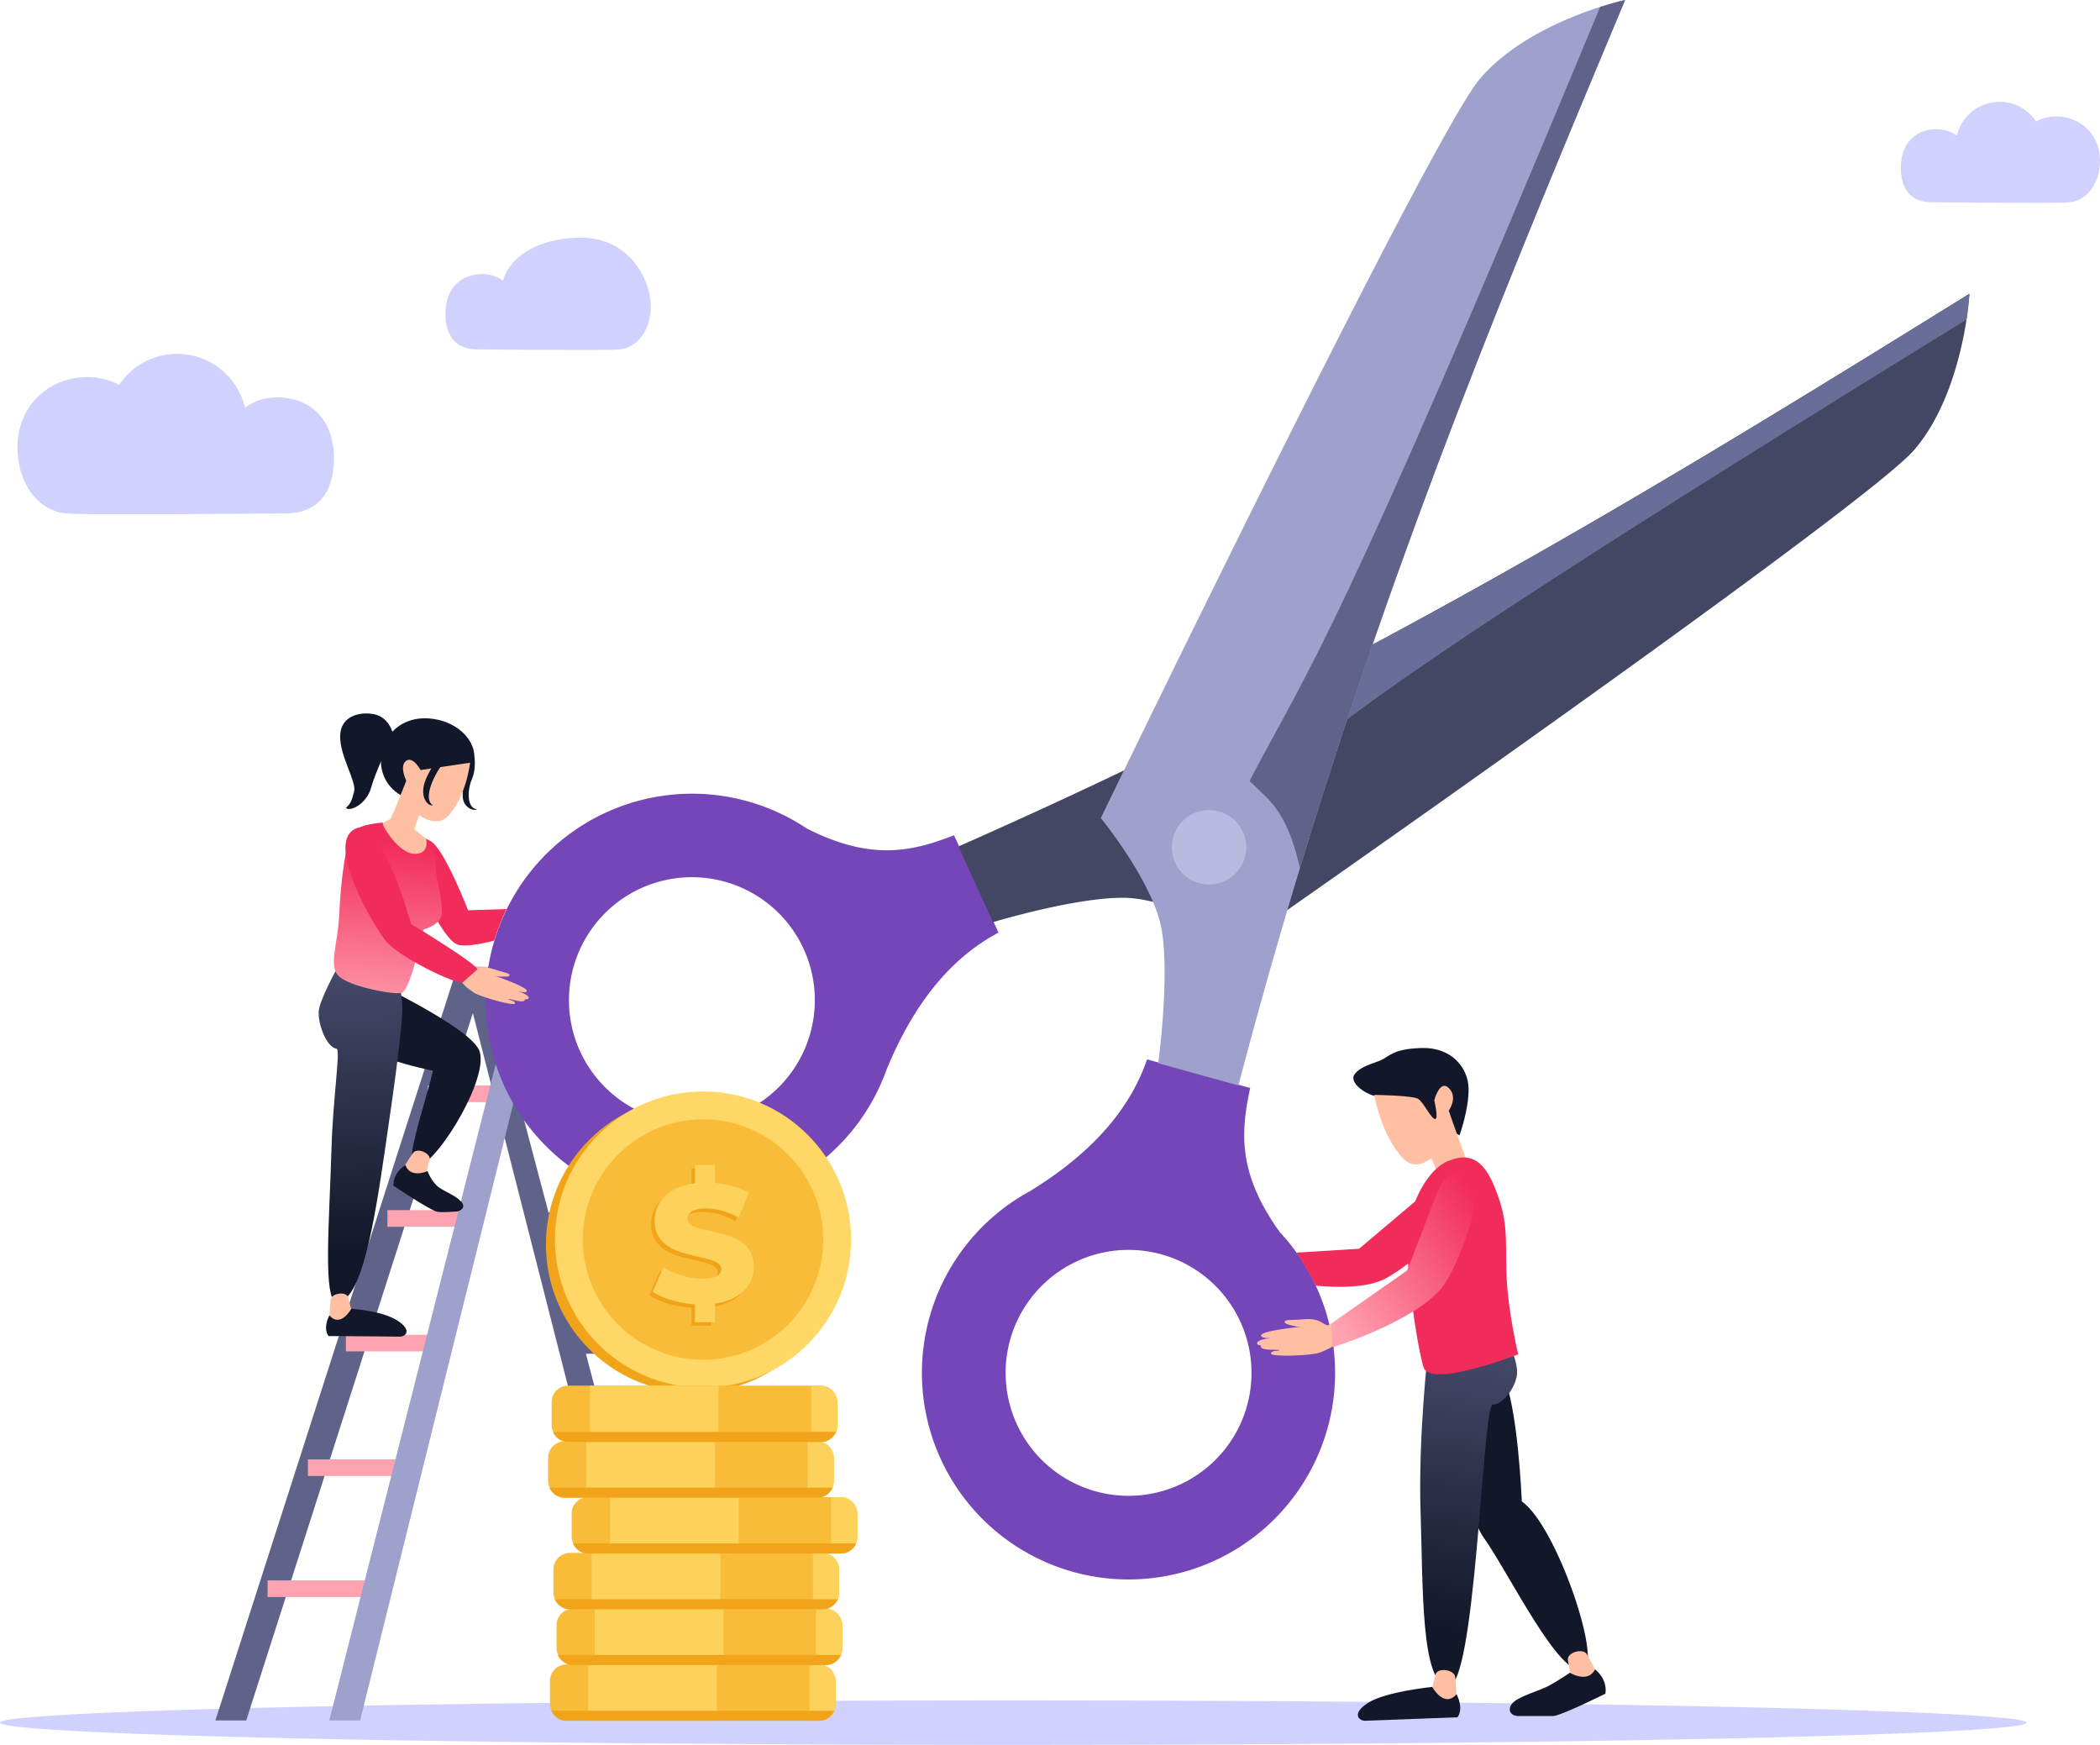 <svg xmlns="http://www.w3.org/2000/svg" xmlns:xlink="http://www.w3.org/1999/xlink" viewBox="0 0 1622.72 1348.09"><defs><style>.cls-1{fill:#d0d1fc;}.cls-2{fill:#5f638a;}.cls-3{fill:#ffa3b1;}.cls-4{fill:#9da1cc;}.cls-5{fill:#7446b8;}.cls-6{fill:#444763;}.cls-7{fill:#696e99;}.cls-8{fill:#b8bbe0;}.cls-9{fill:#f22c5a;}.cls-10{fill:#ffbfa3;}.cls-11{fill:#121729;}.cls-12{fill:url(#linear-gradient);}.cls-13{fill:url(#linear-gradient-2);}.cls-14{fill:url(#linear-gradient-3);}.cls-15{fill:url(#linear-gradient-4);}.cls-16{fill:#f1a419;}.cls-17{fill:#ffd766;}.cls-18{fill:#f9bc38;}.cls-19{fill:#fdd25a;}</style><linearGradient id="linear-gradient" x1="323.11" y1="1258.29" x2="366.59" y2="928.67" gradientTransform="translate(787.65)" gradientUnits="userSpaceOnUse"><stop offset="0" stop-color="#121729"/><stop offset="1" stop-color="#5f638a"/></linearGradient><linearGradient id="linear-gradient-2" x1="239.51" y1="1017.03" x2="358.23" y2="932.24" gradientTransform="translate(787.65)" gradientUnits="userSpaceOnUse"><stop offset="0" stop-color="#ffa3b1"/><stop offset="1" stop-color="#f22c5a"/></linearGradient><linearGradient id="linear-gradient-3" x1="1945.64" y1="963.95" x2="1988.09" y2="642.1" gradientTransform="matrix(-0.99, -0.11, -0.11, 0.99, 2323.61, 224.7)" xlink:href="#linear-gradient"/><linearGradient id="linear-gradient-4" x1="2296.91" y1="791.6" x2="2322.55" y2="655.54" gradientTransform="matrix(-0.96, -0.26, -0.26, 0.96, 2718.72, 627.92)" xlink:href="#linear-gradient-2"/></defs><title>auto-cropping</title><g id="Layer_2" data-name="Layer 2"><g id="Layer_3" data-name="Layer 3"><path class="cls-1" d="M13.55,345.17c0-31.4,24.1-53.82,53.82-53.82a53.56,53.56,0,0,1,24.74,6,53.82,53.82,0,0,1,97.17,17.54,43.49,43.49,0,0,1,25-7.86c24.15,0,43.73,15.7,43.73,47.09s-16.92,42.52-37.6,42.52c0,0-163.73,1.51-168.7,0C32.36,395.77,13.55,376.56,13.55,345.17Z"/><path class="cls-1" d="M1622.72,123.86c0-19.76-15.17-33.87-33.87-33.87a33.71,33.71,0,0,0-15.57,3.79,33.87,33.87,0,0,0-61.16,11,27.37,27.37,0,0,0-15.72-4.95c-15.2,0-27.52,9.88-27.52,29.64s10.65,26.76,23.67,26.76c0,0,103.05,1,106.18,0C1610.88,155.71,1622.72,143.62,1622.72,123.86Z"/><path class="cls-1" d="M502.86,236.52c0-20.37-16.66-52.87-53.58-52.87s-56.84,17.8-60.45,33.23a28.22,28.22,0,0,0-16.21-5.1c-15.67,0-28.38,10.19-28.38,30.56s11,27.59,24.4,27.59c0,0,106.25,1,109.47,0C490.65,269.36,502.86,256.89,502.86,236.52Z"/><ellipse class="cls-1" cx="782.92" cy="1330.89" rx="782.92" ry="17.2"/></g><g id="Layer_5" data-name="Layer 5"><polygon class="cls-2" points="166.43 1329.19 190.27 1329.19 365.4 782.73 504.76 1329.19 527.68 1329.19 373.65 746.98 353.48 746.98 166.43 1329.19"/><rect class="cls-2" x="438.75" y="1033.04" width="73.35" height="12.84"/><rect class="cls-2" x="468.09" y="1129.31" width="73.35" height="12.84"/><rect class="cls-2" x="486.42" y="1222.84" width="86.19" height="12.84"/><rect class="cls-2" x="413.07" y="936.77" width="66.93" height="12.84"/><rect class="cls-2" x="388.32" y="840.5" width="60.51" height="12.84"/><rect class="cls-3" x="267.29" y="1031.21" width="73.35" height="12.84"/><rect class="cls-3" x="237.95" y="1127.48" width="73.35" height="12.84"/><rect class="cls-3" x="206.78" y="1221" width="86.19" height="12.84"/><rect class="cls-3" x="299.38" y="934.94" width="66.93" height="12.84"/><rect class="cls-3" x="330.56" y="838.66" width="60.51" height="12.84"/><rect class="cls-3" x="358.06" y="746.98" width="60.51" height="12.84"/><polygon class="cls-4" points="254.45 1329.19 278.29 1329.19 413.99 782.73 592.78 1329.19 615.71 1329.19 422.24 746.98 402.07 746.98 254.45 1329.19"/><path class="cls-5" d="M685.12,826.22h0c20.25-49.15,48.35-85.54,86.44-105.69l-34.35-75.2c-30.43,11.56-62.06,21-113.77-5.24h0a159.55,159.55,0,1,0,61.68,186.12ZM473,845a95,95,0,1,1,133.88-10.59A95,95,0,0,1,473,845Z"/><path class="cls-6" d="M740.82,654.45l26.5,58,.42-.13,2.74-.8c12.38-3.58,64-17.91,96.68-17.91l2,0c18.46.34,41.48,8.51,59.84,16.6,9.18,4,17.21,8.07,22.93,11.08,2.86,1.51,5.15,2.76,6.72,3.64l1.8,1,.62.36.28.16.26-.18s119.91-83.58,244.58-172.73C1268.51,509,1332,463.05,1382.35,425.44c25.16-18.8,47-35.52,63.77-48.92s28.41-23.5,33.22-29.12c19.07-22.36,29.66-52.2,35.49-76.46a270.58,270.58,0,0,0,6.91-43l.06-1-.82.51c-233.25,144.63-468.63,289-779.89,426.27l-.46.2.21.46Z"/><path class="cls-7" d="M1521,227.52c-191.7,118.87-384.85,237.59-620.37,352.29l-1.68.82,1.87.13c22.69,1.56,36.32,5.62,46.27,10.68s16.26,11.14,24.3,16.83l.3.21.29-.22c41.77-31.23,65.16-51.67,134.84-99.25s185.66-122.29,412.56-262l.2-.12,0-.23c1.73-11.38,2.15-18.66,2.15-18.68l.06-1Z"/><path class="cls-5" d="M750.58,957a159.64,159.64,0,1,0,238.5-4.92c-34-46.95-29.69-79.66-23.06-111.53l-79.67-22.1c-13.91,40.79-45.43,74.26-90.78,102h0A159.26,159.26,0,0,0,750.58,957Zm49.2,42a95,95,0,1,1,10.59,133.88A95,95,0,0,1,799.78,999Z"/><path class="cls-4" d="M1254.83.21a270.57,270.57,0,0,0-41.34,13.58c-23,9.58-50.85,24.72-69.93,47.07-4.8,5.63-12.93,18.72-23.54,37.38-74.23,130.59-269.26,533.49-269.26,533.49l-.14.29.2.25.45.56a361.69,361.69,0,0,1,22.53,31.81c10.26,16.31,20.72,36.22,23.76,53.27,1.73,9.67,2.36,21.48,2.36,33.6,0,16.78-1.22,34.15-2.44,47.33-.61,6.59-1.22,12.13-1.68,16-.23,1.95-.42,3.48-.55,4.53S895,821,895,821l-.06.43,62,17.18.13-.49C1043.64,509.14,1149.24,254,1255.39.89l.37-.89Z"/><path class="cls-2" d="M1254.83.21s-7.14,1.56-18.1,5.06l-.22.07-.09.21c-102.3,246.05-157.84,372.33-193.87,448.63S990,556.79,965.73,603l-.17.32.25.26c6.88,7.05,13.88,12.32,20.44,21.36s12.71,21.85,17.82,44l.42,1.83.55-1.79c76.24-250.63,163.11-460,250.35-668.05l.37-.89Z"/><path class="cls-8" d="M956.09,673.26a28.73,28.73,0,1,0-21.87,10.08,28.62,28.62,0,0,0,21.87-10.08Z"/><path class="cls-9" d="M1127.28,920.89c16.29,11.64-41.1,60.76-59.82,68.37-13.71,5.57-33.09,5.67-50.71,4-5.86-11.66-14.9-25.51-14.9-25.51l48.38-3s33.06-27.86,46.15-39S1116,912.86,1127.28,920.89Z"/><path class="cls-10" d="M1032.13,1038.47a59.31,59.31,0,0,0,6.7-6.12l-2.89-8.14s-4.66-2.86-7.71-1.25-2.83,1-7.83-1.75-10.57-2.18-16.44-1.71-12-.21-11.23,2.11c.41,1.27,3.81,2,3.81,2,3.3.7,5.63,1.76,9.82,1.32,0,0-31.32,2.93-31.82,6.68-.27,3.15,10,1.91,10,1.91s-13,.87-13.15,4.18c-.13,1.58,3.08,1.86,3.08,1.86-1.83,4.61,14.13,2.64,14.16,3.52s-6.7-.11-6.46,2.68,32,1.46,37.6-.75S1028.26,1041.48,1032.13,1038.47Z"/><path class="cls-11" d="M1065.23,847.19c-8.79-.51-23-10.47-18.7-16.91s14.56-8.5,20.75-11.29,9.31-8.91,31.87-9.33,35.27,15.18,35.65,31.14-7,36.36-7,36.36S1074,847.7,1065.23,847.19Z"/><path class="cls-10" d="M1137.69,905.88c-2.85-2.92-18.21-47.8-18.21-47.8s7.32-10,.2-17.31-11.39,9.28-11.39,9.28,3.49,14.34.68,14.51-8.82-12.67-12.94-15.49-34.11-3.18-34.11-3.18,5.41,31.79,22.52,49.29c6.82,7,14.66,4.79,21.63-.36,3,7,7.67,17.86,11.27,25.25C1123,931.68,1140.54,908.8,1137.69,905.88Z"/><path class="cls-11" d="M1223.8,1289.71c14-6.59-21-110.9-47.86-129.74,0,0-3-75-14.9-98.18s-37.17,1.4-37.17,1.4,3.17,97.48,22.68,124.83S1205.9,1298.12,1223.8,1289.71Z"/><path class="cls-12" d="M1103.54,1043.55s-7.74,65.92-5.82,124.83.21,132.7,21.25,134.38,26.39-210.53,34.1-217.47c9.38,0,18.83-15.34,19.2-24.21s-4.21-17.53-4.21-17.53Z"/><path class="cls-9" d="M1118.94,897c-15.53,6.35-27.79,30.4-31,51.66s6.81,91.37,12.1,107.71,73.09-10,73.09-10-7.48-31.31-8.85-58,1.64-40.39-6.47-63.59S1140.35,888.2,1118.94,897Z"/><path class="cls-10" d="M1109.2,1293.8l-2.86,11.67,3.27,11.67h16.1s-.58-15.46-1.21-21.44S1110.62,1288,1109.2,1293.8Z"/><path class="cls-11" d="M1054.87,1329.43l71.33-2.7s5.28-5.69-.68-17.83c-9.68,11.13-18.81-5.62-18.81-5.62s-36.32,3.64-49.72,12.39S1050.75,1329.58,1054.87,1329.43Z"/><path class="cls-10" d="M1211.53,1282.63l2.17,11.82,7.76,9.31,14.69-6.59s-6.85-13.87-9.87-19.07S1210.45,1276.76,1211.53,1282.63Z"/><path class="cls-11" d="M1173.5,1325.78H1200c5.82,0,40.48-17.25,40.48-17.25s2.49-10.16-7.91-18.8c-5.8,11.15-19.47,2.57-19.47,2.57a193.48,193.48,0,0,1-17,10.47c-6.83,3.46-21.52,7.63-26.63,12.36S1166.48,1325.78,1173.5,1325.78Z"/><path class="cls-13" d="M1133.83,906.06c19.88,2.38-6.84,73-19.61,88.71-21.67,26.61-84.28,46.09-84.28,46.09l-1.41-18.21,58.79-41.09s15.61-40.32,21.75-56.34S1120.12,904.41,1133.83,906.06Z"/><path class="cls-11" d="M322.83,901.52c-13.36,4,5-45.56,11.74-74.33,0,0-67.57-12.83-73.47-35.5S284,756.3,284,756.3s76.18,35.58,85.93,54.4S339.88,896.42,322.83,901.52Z"/><path class="cls-14" d="M310.86,778c.34,14.36-6,60.13-13.72,112.61s-17.86,115.82-36.84,115.19c-11-.37-5.77-62.09-4.19-117.4,1.14-39.77,6.83-75.17,4.24-78.09-8.38-1-15.07-20.41-14-29.56s13.9-32.19,13.9-32.19L307,757.89S310.52,763.65,310.86,778Z"/><path class="cls-10" d="M269.18,1002.58l2.57,10.5-2.95,10.5H254.32s.52-13.91,1.09-19.29S267.9,997.36,269.18,1002.58Z"/><path class="cls-11" d="M309.08,1032.64c-3.7-.14-55.19-.43-55.19-.43s-4.75-5.12.61-16c8.71,10,16.93-5.05,16.93-5.05s23.68,1.28,35.74,9.15S312.78,1032.78,309.08,1032.64Z"/><path class="cls-10" d="M331.92,896.4a65.49,65.49,0,0,0-2.34,10.28l-8,7.38-12.32-7.62s6.76-11.56,10.08-15.83S333.58,891.29,331.92,896.4Z"/><path class="cls-11" d="M352.77,936c-1.82,0-9.53.92-14.72.22S304,916,304,916s-1-9.36,9.3-15.83c3.84,10.63,17.06,4.61,17.06,4.61s3.3,8.81,9,12.71,13.29,6.37,17.28,11.2S354.59,936,352.77,936Z"/><path class="cls-9" d="M334.79,651.42c10.57,9.61,26.91,51.87,26.91,51.87l29.71-1s-4.21,7.94-9.63,24.44c-11.84,3-23.25,4.89-28.42,2.94-12.94-4.87-33.26-55.57-33.26-55.57S324.21,641.81,334.79,651.42Z"/><path class="cls-15" d="M297.1,635.44s-18.37.72-24.1,7-9.8,39.06-10.81,63-8.34,40-.89,48.25,42.47,15.06,49.12,13.37,16.84-49,16.84-49,13.39-3.08,14.07-12.32-3.26-23.43-4.21-29.84-.19-22.51-3.79-25.63S297.1,635.44,297.1,635.44Z"/><path class="cls-11" d="M366.37,581.82c1.83,13.92-1.1,21.27-6.3,27.32-6.82,7.93-20.34,9.82-32,9.8-20.49,0-33.8-14.14-33.76-31.26s13.41-32.8,33.9-32.75S364.54,567.9,366.37,581.82Z"/><path class="cls-11" d="M364.71,601.52s-3.53,8.47-2.28,16.19,6.31,7.48,6.31,7.48c-2.51,1.67-11.12-.88-11.21-10.49a36.7,36.7,0,0,1,4.56-17.36Z"/><path class="cls-10" d="M299.66,636.42c2.47-2.46,14.26-33.31,14.26-33.31s-5.49-11-.27-15.2,11.37,7,11.37,7l38.22-5.64s-3,27.11-17.78,41.86c-5.91,5.88-15.59,3.1-21.48-1.38-2.6,5.9-3.94,12.71-7.09,19C311.93,658.63,297.19,638.88,299.66,636.42Z"/><path class="cls-11" d="M303.22,565.4s-3.05-11.32-14-13.57-26.11,1.11-26.38,16.81,12.76,35.19,10.79,42.87-2.62,9-6.36,12.79c3.54,2.93,16-3.26,19.43-15.59S300.85,574,300.85,574Z"/><path class="cls-11" d="M345.15,586s-9.08,10.6-12.61,22.32,2,13.71,2,13.71c-3.72,1.26-11.28-6.41-5.33-20.33A73.7,73.7,0,0,1,345,578.76Z"/><path class="cls-10" d="M357.18,759.21a51.2,51.2,0,0,1-4.48-6.31l4-5.95s4.48-1.33,6.74.59,2.2,1.4,6.94.21,9.33.44,14.19,2,10.14,2.31,9.07,4c-.59.93-3.59.79-3.59.79-2.92-.12-5.09.25-8.54-1,0,0,25.86,8.84,25.57,12-.38,2.59-8.82-.54-8.82-.54s10.81,3.4,10.29,6.09c-.19,1.3-3,.86-3,.86.66,4.09-12.42-.81-12.62-.11s5.67,1.3,4.94,3.49-27.3-5.46-31.58-8.39S359.87,762.43,357.18,759.21Z"/><path class="cls-10" d="M319.73,640.32l9.47,7.57s3.35,12.21-9.12,11.77-25.87-23.14-24.26-24l5.94-3Z"/><path class="cls-9" d="M273.54,640.77c20.8-12.55,44.1,73.06,44.1,73.06s53.89,32.72,51,35.25L357.57,759c-2.8,2.5-50.1-19.09-60.56-33.43S252.74,653.32,273.54,640.77Z"/><circle class="cls-16" cx="536.27" cy="961.51" r="114.42"/><circle class="cls-17" cx="543.24" cy="957.64" r="114.42"/><circle class="cls-18" cx="543.24" cy="957.64" r="92.88"/><path class="cls-16" d="M549.84,1009.86v14.35H534.33v-13.83c-12.93-.9-25.2-4.65-32.7-9.82l8.4-18.87a57,57,0,0,0,29.86,8.92c10.6,0,14.73-3,14.73-7.37,0-14.34-51.44-3.88-51.44-37.48,0-14.22,10.21-26.24,31.15-28.82V902.73h15.51v14c9.56.77,19,3.36,26.23,7.62l-7.88,19c-8.66-4.65-17.19-7-25.07-7-10.73,0-14.6,3.62-14.6,8.14,0,13.83,51.31,3.49,51.31,36.83C579.82,995,570,1006.89,549.84,1009.86Z"/><path class="cls-19" d="M552.53,1007.17v14.35H537v-13.83c-12.92-.9-25.2-4.65-32.7-9.82l8.4-18.87a57,57,0,0,0,29.86,8.92c10.6,0,14.73-3,14.73-7.37,0-14.35-51.44-3.88-51.44-37.48,0-14.22,10.21-26.24,31.15-28.82V900h15.51v14c9.56.78,19,3.36,26.23,7.63l-7.88,19c-8.66-4.65-17.19-7-25.07-7-10.73,0-14.6,3.62-14.6,8.14,0,13.83,51.31,3.49,51.31,36.83C582.52,992.31,572.69,1004.2,552.53,1007.17Z"/><rect class="cls-18" x="424.97" y="1285.9" width="220.77" height="43.53" rx="12.7" ry="12.7"/><rect class="cls-19" x="454.51" y="1285.9" width="99.5" height="43.53"/><path class="cls-19" d="M633,1285.9h-7.51v43.53H633a12.73,12.73,0,0,0,12.7-12.7V1298.6A12.73,12.73,0,0,0,633,1285.9Z"/><path class="cls-16" d="M426,1321.66a12.74,12.74,0,0,0,11.7,7.77H633a12.74,12.74,0,0,0,11.7-7.77Z"/><rect class="cls-18" x="430.06" y="1242.82" width="220.77" height="43.53" rx="12.7" ry="12.7"/><rect class="cls-19" x="459.6" y="1242.82" width="99.5" height="43.53"/><path class="cls-19" d="M638.13,1242.82h-7.51v43.53h7.51a12.73,12.73,0,0,0,12.7-12.7v-18.14A12.73,12.73,0,0,0,638.13,1242.82Z"/><path class="cls-16" d="M431.06,1278.58a12.74,12.74,0,0,0,11.7,7.77H638.13a12.74,12.74,0,0,0,11.7-7.77Z"/><rect class="cls-18" x="427.63" y="1199.75" width="220.77" height="43.53" rx="12.7" ry="12.7"/><rect class="cls-19" x="457.17" y="1199.75" width="99.5" height="43.53"/><path class="cls-19" d="M635.7,1199.75h-7.51v43.53h7.51a12.74,12.74,0,0,0,12.7-12.7v-18.14A12.73,12.73,0,0,0,635.7,1199.75Z"/><path class="cls-16" d="M428.63,1235.5a12.74,12.74,0,0,0,11.7,7.77H635.7a12.74,12.74,0,0,0,11.7-7.77Z"/><rect class="cls-18" x="441.72" y="1156.67" width="220.77" height="43.53" rx="12.7" ry="12.7"/><rect class="cls-19" x="471.26" y="1156.67" width="99.5" height="43.53"/><path class="cls-19" d="M649.79,1156.67h-7.51v43.53h7.51a12.73,12.73,0,0,0,12.7-12.7v-18.14A12.73,12.73,0,0,0,649.79,1156.67Z"/><path class="cls-16" d="M442.72,1192.43a12.74,12.74,0,0,0,11.7,7.77H649.79a12.74,12.74,0,0,0,11.7-7.77Z"/><rect class="cls-18" x="423.55" y="1113.59" width="220.77" height="43.53" rx="12.7" ry="12.7"/><rect class="cls-19" x="453.09" y="1113.59" width="99.5" height="43.53"/><path class="cls-19" d="M631.62,1113.59H624.1v43.53h7.51a12.73,12.73,0,0,0,12.7-12.7v-18.14A12.73,12.73,0,0,0,631.62,1113.59Z"/><path class="cls-16" d="M424.55,1149.35a12.74,12.74,0,0,0,11.7,7.77H631.62a12.74,12.74,0,0,0,11.7-7.77Z"/><rect class="cls-18" x="426.27" y="1070.52" width="220.77" height="43.53" rx="12.7" ry="12.7"/><rect class="cls-19" x="455.81" y="1070.52" width="99.5" height="43.53"/><path class="cls-19" d="M634.34,1070.52h-7.51V1114h7.51a12.73,12.73,0,0,0,12.7-12.7v-18.14A12.73,12.73,0,0,0,634.34,1070.52Z"/><path class="cls-16" d="M427.27,1106.28A12.74,12.74,0,0,0,439,1114H634.34a12.74,12.74,0,0,0,11.7-7.77Z"/></g></g></svg>